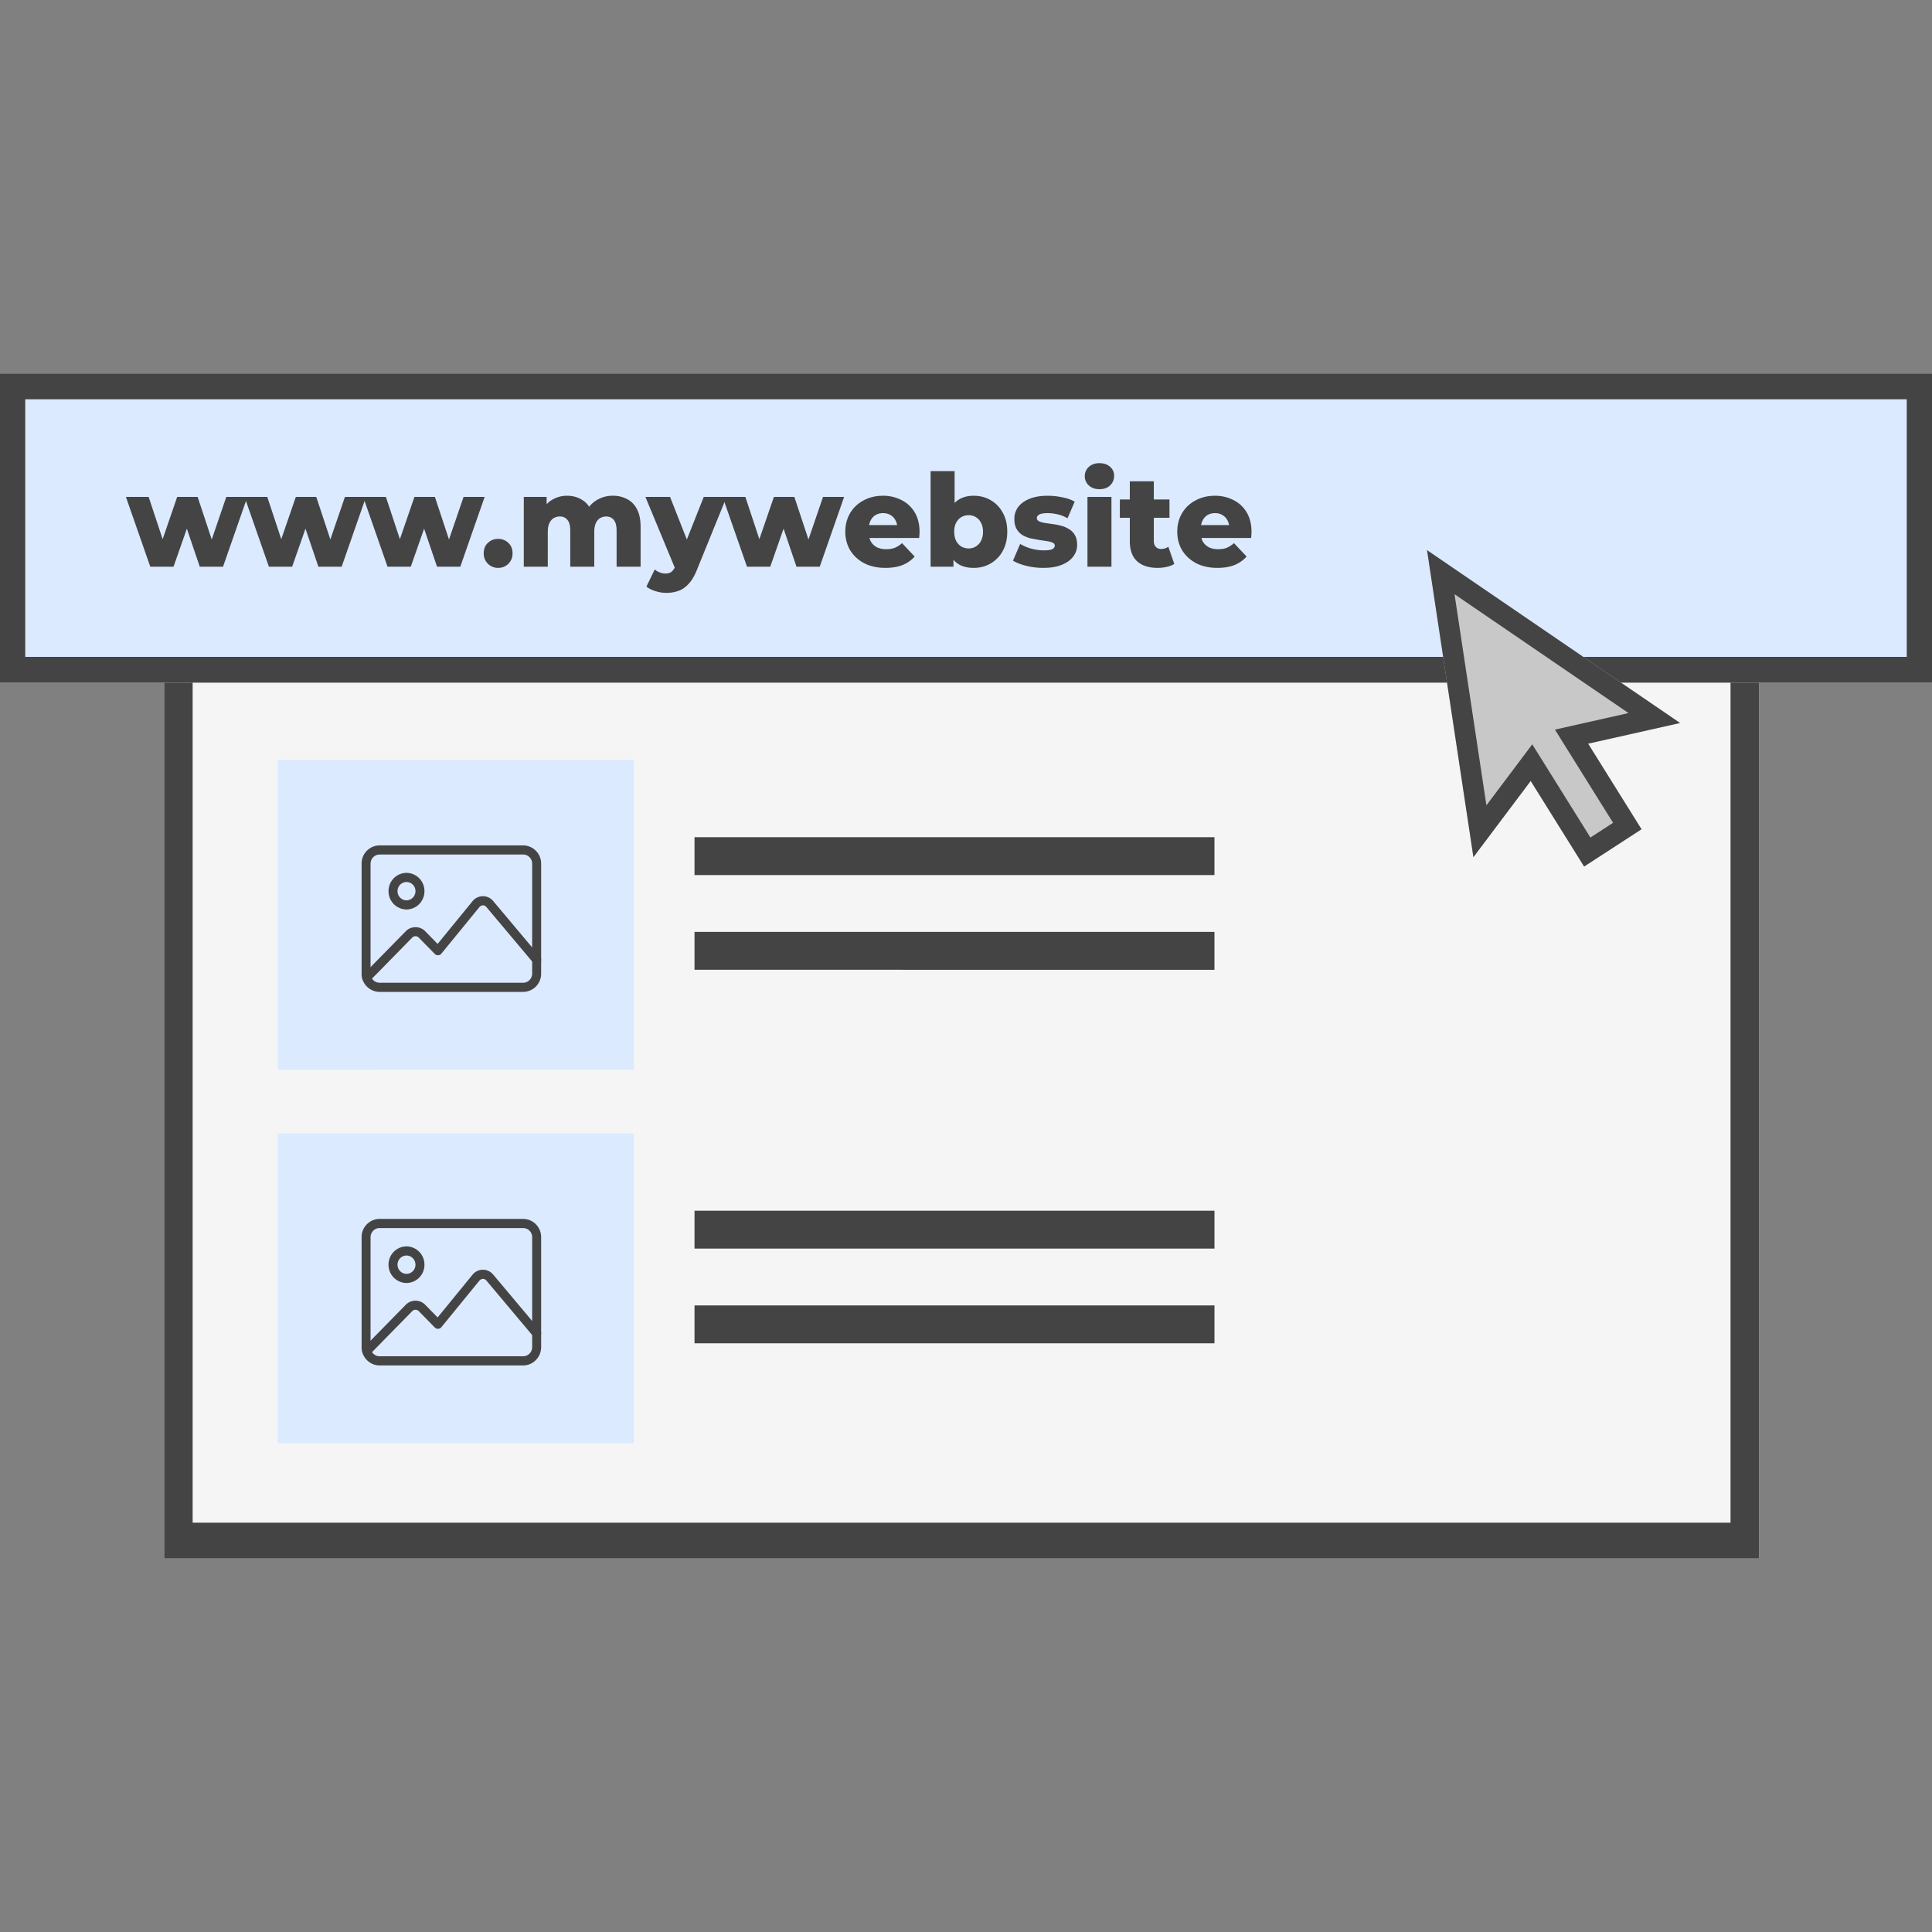 <svg xmlns="http://www.w3.org/2000/svg" xmlns:xlink="http://www.w3.org/1999/xlink" width="150" height="150" fill="none" xmlns:v="https://vecta.io/nano"><rect width="100%" height="100%" fill="#808080" stroke="none"/><g fill="#f5f5f5"><path d="M12.746 29.291h123.822V121H12.746V29.291z"/><path d="M12.746 29.291h123.822v18.784H12.746V29.291z"/></g><g fill-rule="evenodd" fill="#444"><path d="M134.357 31.501h-119.4v14.364h119.4V31.501zm-121.611-2.21v18.784h123.822V29.291H12.746z"/><path d="M134.357 32.07h-119.4v86.151h119.4V32.07zM12.746 29.291V121h123.822V29.291H12.746z"/></g><path d="M0 29H150V53H0V29Z" fill="#dbeaff"/><g fill="#444"><path fill-rule="evenodd" d="M148.039 31H1.961v20h146.078V31zM0 29v24h150V29H0z"/><path d="M94.52 44.09c-.627 0-1.176-.12-1.647-.36-.464-.247-.827-.58-1.088-1-.255-.427-.382-.91-.382-1.45s.124-1.02.373-1.44a2.61 2.61 0 0 1 1.049-.99c.445-.24.945-.36 1.5-.36a3.1 3.1 0 0 1 1.431.33 2.46 2.46 0 0 1 1.029.95c.255.42.382.93.382 1.53l-.01.23-.02.24h-4.206v-1h3.216l-.706.28c.007-.247-.039-.46-.137-.64a1 1 0 0 0-.392-.42c-.163-.1-.356-.15-.578-.15s-.418.05-.588.15a1.01 1.01 0 0 0-.382.43c-.091.18-.137.393-.137.64v.29a1.43 1.43 0 0 0 .157.69 1.15 1.15 0 0 0 .471.45c.203.1.444.15.725.15.261 0 .484-.037.667-.11a2.09 2.09 0 0 0 .559-.36l.98 1.04c-.255.287-.569.507-.941.66-.373.147-.814.22-1.324.22zm-4.644 0c-.68 0-1.209-.17-1.588-.51-.379-.347-.569-.867-.569-1.56v-4.65h1.863V42c0 .193.052.347.157.46.105.107.239.16.402.16a.95.95 0 0 0 .569-.17l.461 1.33c-.157.107-.35.183-.578.23a3.14 3.14 0 0 1-.716.08zm-2.931-3.89v-1.42h3.853v1.42h-3.853zM84.43 44v-5.42h1.863V44H84.43zm.931-6.02c-.34 0-.614-.097-.823-.29a.94.94 0 0 1-.314-.72.94.94 0 0 1 .314-.72c.209-.193.484-.29.823-.29s.614.093.823.28a.88.88 0 0 1 .314.7.99.99 0 0 1-.314.75c-.203.193-.477.29-.823.29zM81 44.09a5.49 5.49 0 0 1-1.323-.16c-.425-.107-.768-.24-1.029-.4l.559-1.3c.248.153.539.277.873.37a3.87 3.87 0 0 0 .98.13c.314 0 .529-.033.647-.1.124-.067.186-.157.186-.27 0-.107-.059-.183-.177-.23-.111-.053-.261-.093-.451-.12l-.608-.09-.677-.13a2.43 2.43 0 0 1-.618-.26 1.34 1.34 0 0 1-.441-.48c-.111-.2-.167-.453-.167-.76 0-.347.098-.653.294-.92.203-.273.497-.487.882-.64.386-.16.856-.24 1.412-.24a5.45 5.45 0 0 1 1.127.12c.386.073.709.187.971.34l-.559 1.29c-.261-.153-.523-.257-.784-.31-.261-.06-.51-.09-.745-.09-.314 0-.536.037-.667.11-.124.073-.186.163-.186.27s.056.19.167.25a1.77 1.77 0 0 0 .441.13l.618.09c.222.027.444.07.667.13a2.08 2.08 0 0 1 .618.27 1.23 1.23 0 0 1 .451.47c.111.193.167.443.167.75a1.45 1.45 0 0 1-.304.9c-.196.267-.49.48-.882.64-.386.16-.866.24-1.441.24zm-5.405 0c-.477 0-.876-.1-1.196-.3-.314-.2-.549-.507-.706-.92s-.235-.943-.235-1.59c0-.633.082-1.157.245-1.57.17-.413.415-.72.735-.92s.706-.3 1.157-.3c.484 0 .922.113 1.314.34a2.42 2.42 0 0 1 .941.97c.235.413.353.907.353 1.48 0 .58-.118 1.08-.353 1.5a2.51 2.51 0 0 1-.941.97c-.392.227-.83.34-1.314.34zM72.252 44v-7.42h1.863v2.91l-.098 1.79.01 1.79V44h-1.775zm2.951-1.42a1.05 1.05 0 0 0 .559-.15 1.04 1.04 0 0 0 .402-.44c.105-.2.157-.437.157-.71s-.052-.503-.157-.69a1.04 1.04 0 0 0-.402-.44 1.05 1.05 0 0 0-.559-.15 1.1 1.1 0 0 0-.569.15 1.13 1.13 0 0 0-.402.44c-.098.187-.147.417-.147.69s.049.51.147.71a1.14 1.14 0 0 0 .402.44 1.1 1.1 0 0 0 .569.15zm-6.456 1.51c-.627 0-1.177-.12-1.647-.36-.464-.247-.827-.58-1.088-1-.255-.427-.382-.91-.382-1.45s.124-1.02.373-1.44a2.61 2.61 0 0 1 1.049-.99c.444-.24.944-.36 1.5-.36a3.1 3.1 0 0 1 1.431.33 2.46 2.46 0 0 1 1.029.95c.255.42.382.93.382 1.53l-.01.23-.02.24h-4.206v-1h3.216l-.706.28c.007-.247-.039-.46-.137-.64a1 1 0 0 0-.392-.42c-.163-.1-.356-.15-.578-.15s-.418.05-.588.15a1.01 1.01 0 0 0-.382.43c-.091.18-.137.393-.137.64v.29a1.43 1.43 0 0 0 .157.69 1.15 1.15 0 0 0 .471.45c.203.1.444.15.726.15.261 0 .484-.037.667-.11a2.09 2.09 0 0 0 .559-.36l.98 1.04c-.255.287-.569.507-.941.66-.373.147-.814.22-1.323.22zM57.997 44l-1.892-5.42h1.765l1.5 4.53h-.843l1.559-4.53h1.588l1.5 4.53h-.823l1.549-4.53h1.637L63.644 44H61.84l-1.274-3.75h.549L59.801 44h-1.804z"/><path d="M51.727 46.03c-.281 0-.565-.047-.853-.14-.281-.087-.51-.203-.686-.35l.647-1.33a1.18 1.18 0 0 0 .382.23c.15.06.297.09.441.09.203 0 .363-.047.48-.14a1.1 1.1 0 0 0 .304-.44l.245-.63.147-.19 1.804-4.55h1.774l-2.294 5.64c-.183.467-.395.83-.637 1.09-.235.267-.5.453-.794.56a2.74 2.74 0 0 1-.961.16zm.726-1.8l-2.343-5.65h1.912l1.726 4.38-1.294 1.27zm-4.864-5.74a2.27 2.27 0 0 1 1.098.26 1.75 1.75 0 0 1 .765.78c.189.353.284.81.284 1.37V44h-1.863v-2.79c0-.387-.072-.667-.216-.84-.144-.18-.34-.27-.588-.27-.177 0-.337.043-.48.13s-.255.22-.333.4c-.078.173-.118.4-.118.68V44h-1.863v-2.79c0-.387-.072-.667-.216-.84-.137-.18-.333-.27-.588-.27a.93.93 0 0 0-.49.13c-.137.087-.248.22-.333.4-.078.173-.118.4-.118.68V44h-1.863v-5.42h1.774v1.51l-.353-.43c.196-.387.464-.677.804-.87a2.2 2.2 0 0 1 1.137-.3c.477 0 .895.127 1.255.38.366.247.611.633.735 1.16l-.608-.13c.189-.44.474-.783.853-1.03a2.36 2.36 0 0 1 1.324-.38zm-8.914 5.6c-.314 0-.578-.107-.794-.32a1.09 1.09 0 0 1-.324-.81c0-.34.108-.61.324-.81.216-.207.48-.31.794-.31s.578.103.794.31c.216.2.324.47.324.81a1.09 1.09 0 0 1-.324.81c-.216.213-.48.32-.794.32zM30.088 44l-1.892-5.42h1.765l1.5 4.53h-.843l1.559-4.53h1.588l1.5 4.53h-.823l1.549-4.53h1.637L35.736 44h-1.804l-1.275-3.75h.549L31.892 44h-1.804z"/><path d="M20.878 44l-1.892-5.42h1.765l1.5 4.53h-.843l1.559-4.53h1.588l1.5 4.53h-.824l1.549-4.53h1.637L26.525 44h-1.804l-1.274-3.75h.549L22.681 44h-1.804z"/><path d="M11.668 44l-1.892-5.42h1.765l1.5 4.53h-.843l1.559-4.53h1.588l1.5 4.53h-.824l1.549-4.53h1.637L17.315 44h-1.804l-1.274-3.75h.549L13.472 44h-1.804z"/></g><path d="M21.569 59h27.648v24.054H21.569V59z" fill="#dbeaff"/><g fill="#444"><path d="M40.621 77.011H29.468a1.41 1.41 0 0 1-1.394-1.422v-8.531a1.41 1.41 0 0 1 1.394-1.422h11.152a1.41 1.41 0 0 1 1.394 1.422v8.531a1.41 1.41 0 0 1-1.394 1.422zM29.468 66.346c-.384 0-.697.319-.697.711v8.531c0 .392.313.711.697.711h11.152c.384 0 .697-.319.697-.711v-8.531c0-.392-.313-.711-.697-.711H29.468z"/><use xlink:href="#B"/><path d="M28.474 76.25c-.089 0-.178-.035-.247-.104a.36.36 0 0 1 0-.503l3.292-3.358a1.06 1.06 0 0 1 1.478 0l.98 1 2.713-3.32a1.04 1.04 0 0 1 .796-.384h.008c.305 0 .595.135.794.372l3.645 4.338a.36.36 0 0 1-.038.501c-.146.128-.365.112-.491-.038l-3.645-4.338c-.068-.08-.161-.124-.265-.124-.072-.006-.2.045-.268.128l-2.957 3.619c-.063.077-.154.123-.252.127s-.193-.033-.262-.104l-1.25-1.275c-.132-.134-.361-.134-.493 0l-3.292 3.358c-.068.069-.157.104-.246.104z"/><path d="M94.291 67.941H53.922V65h40.369v2.941zm0 7.353H53.922v-2.941h40.369v2.941z" fill-rule="evenodd"/></g><path d="M21.569 88h27.648v24.054H21.569V88z" fill="#dbeaff"/><g fill="#444"><path d="M40.621 106.011H29.468c-.769 0-1.394-.638-1.394-1.422v-8.532a1.41 1.41 0 0 1 1.394-1.422h11.152a1.41 1.41 0 0 1 1.394 1.422v8.532c0 .784-.625 1.422-1.394 1.422zM29.468 95.346c-.384 0-.697.319-.697.711v8.532c0 .391.313.711.697.711h11.152c.384 0 .697-.32.697-.711v-8.532c0-.392-.313-.711-.697-.711H29.468z"/><use xlink:href="#B" y="29"/><path d="M28.474 105.25c-.089 0-.178-.035-.247-.104a.36.36 0 0 1 0-.502l3.292-3.358a1.06 1.06 0 0 1 1.478 0l.98 1 2.713-3.32a1.04 1.04 0 0 1 .796-.384h.008c.305 0 .595.135.794.372l3.645 4.339a.36.36 0 0 1-.038.501c-.146.128-.365.111-.491-.039l-3.645-4.338c-.068-.08-.161-.124-.265-.124-.072-.006-.2.045-.268.128l-2.957 3.62c-.063.077-.154.123-.252.127s-.193-.033-.262-.104l-1.25-1.274c-.132-.134-.361-.134-.493 0l-3.292 3.357c-.068.069-.157.104-.246.104z"/><path d="M94.291 96.941H53.922V94h40.369v2.941zm0 7.353H53.922v-2.941h40.369v2.941z" fill-rule="evenodd"/></g><path d="M130.441 56.134l-19.647-13.421 3.601 23.838 4.448-5.918 4.147 6.645 4.458-2.895-4.146-6.645 7.139-1.604z" fill="#c8c8c8"/><path fill-rule="evenodd" d="M130.441 56.134l-19.647-13.421 3.601 23.838 4.448-5.918 4.147 6.645 4.458-2.895-4.146-6.645 7.139-1.604zm-5.201 7.749l-4.515-7.236 5.713-1.284-13.509-9.228 2.476 16.39 3.56-4.736 4.515 7.236 1.76-1.143z" fill="#444"/><defs ><path id="B" d="M31.56 70.612a1.41 1.41 0 0 1-1.394-1.422 1.41 1.41 0 0 1 1.394-1.422 1.41 1.41 0 0 1 1.394 1.422 1.41 1.41 0 0 1-1.394 1.422zm0-2.133c-.384 0-.697.319-.697.711s.313.711.697.711.697-.319.697-.711-.313-.711-.697-.711z"/></defs></svg>